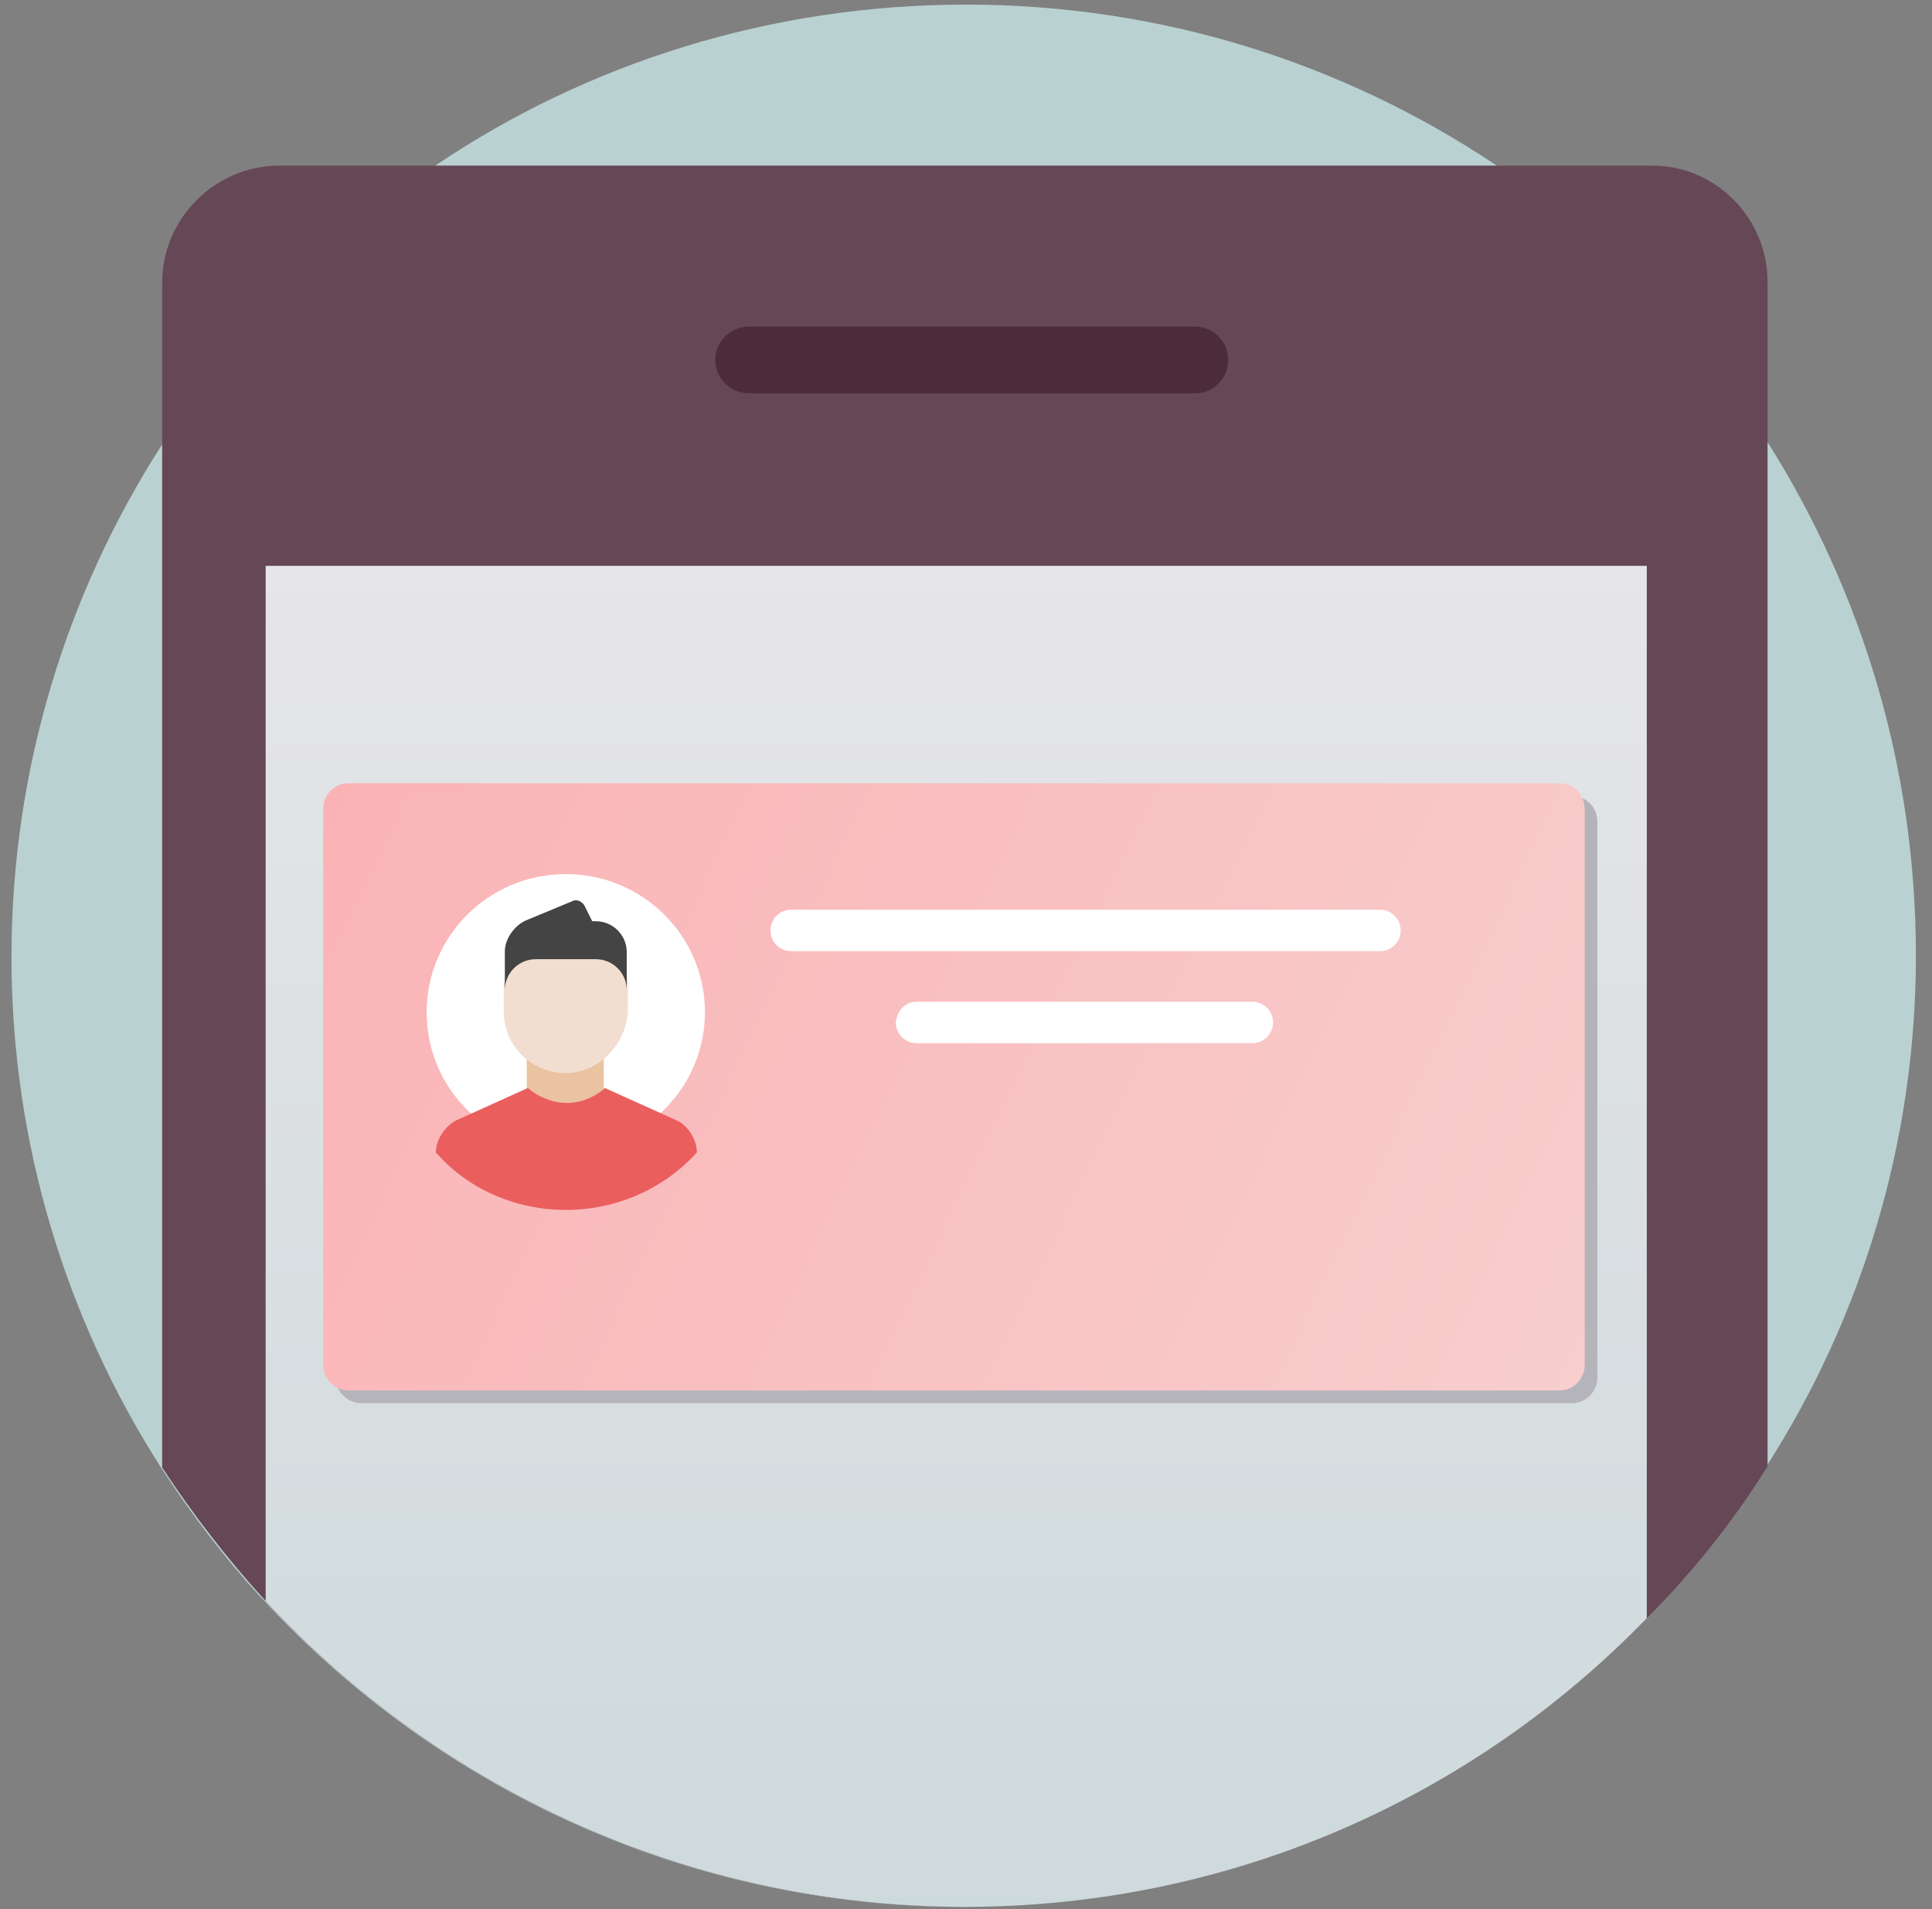 <?xml version="1.0" encoding="utf-8"?>
<!-- Generator: Adobe Illustrator 25.4.1, SVG Export Plug-In . SVG Version: 6.00 Build 0)  -->
<svg version="1.1" id="Layer_1" xmlns="http://www.w3.org/2000/svg" xmlns:xlink="http://www.w3.org/1999/xlink" x="0px" y="0px"
	 viewBox="0 0 168 166" style="enable-background:new 0 0 168 166;" xml:space="preserve">
<rect x="0" y="0" width="168" height="166" fill="#808080" stroke="none"/>
<style type="text/css">
	.st0{fill:#BAD1D2;}
	.st1{fill:#664756;}
	.st2{fill:#4D2C39;}
	.st3{fill:url(#SVGID_1_);}
	.st4{fill:#B5B4BB;}
	.st5{fill:url(#SVGID_00000100360561768276225140000014291322180585428156_);}
	.st6{fill:#FFFFFF;}
	.st7{fill:#EAC3A2;}
	.st8{fill:#F2DED0;}
	.st9{fill:#EB5E5E;}
	.st10{fill:#444444;}
</style>
<g>
	<path class="st0" d="M166.6,83.1c0,16.3-4.8,31.6-13,44.4c-2.8,4.5-6.1,8.6-9.8,12.5c-0.2,0.2-0.5,0.5-0.7,0.7
		c-15,15.5-36,25.1-59.3,25.1c-24,0-45.7-10.3-60.8-26.6c-0.1-0.1-0.3-0.3-0.4-0.4c-3.2-3.5-6-7.2-8.6-11.2
		c-8.2-12.8-13-28.1-13-44.4s4.8-31.6,13-44.4C20.4,29,28.5,20.7,38,14.3c13.1-8.8,29-13.9,46-13.9s32.8,5.1,46,13.9
		c9.5,6.4,17.6,14.7,23.8,24.3C161.9,51.5,166.6,66.7,166.6,83.1z"/>
	<g>
		<path class="st1" d="M153.7,24.5v103c-3,4.8-6.5,9.2-10.5,13.2c-15,15.5-36,25.1-59.3,25.1c-24,0-45.7-10.3-60.8-26.6
			c-3.3-3.6-6.3-7.5-9-11.6v-103c0-5.6,4.6-10.2,10.2-10.2h119.2C149.1,14.3,153.7,18.9,153.7,24.5z"/>
		<path class="st2" d="M62.2,31.3c0-1.6,1.3-2.9,2.9-2.9h38.8c1.6,0,2.9,1.3,2.9,2.9c0,1.6-1.3,2.9-2.9,2.9H65.2
			C63.5,34.2,62.2,32.9,62.2,31.3z"/>
		<linearGradient id="SVGID_1_" gradientUnits="userSpaceOnUse" x1="83.181" y1="257.255" x2="83.181" y2="49.196">
			<stop  offset="0" style="stop-color:#BAD1D2"/>
			<stop  offset="1" style="stop-color:#E6E5E8"/>
		</linearGradient>
		<path class="st3" d="M143.2,49.2v91.5c-15,15.5-36,25.1-59.3,25.1c-24,0-45.7-10.3-60.8-26.6V49.2H143.2z"/>
		<path class="st4" d="M31.4,69.2c-1.2,0-2.2,1-2.2,2.2v48.4c0,1.2,1,2.2,2.2,2.2h105.3c1.2,0,2.2-1,2.2-2.2V71.4
			c0-1.2-1-2.2-2.2-2.2C136.7,69.2,31.4,69.2,31.4,69.2z"/>
		
			<linearGradient id="SVGID_00000139272689895756488620000010628233949613071762_" gradientUnits="userSpaceOnUse" x1="28.142" y1="980.107" x2="137.741" y2="1032.913" gradientTransform="matrix(1 0 0 1 0 -912)">
			<stop  offset="0" style="stop-color:#FAB3B5"/>
			<stop  offset="1" style="stop-color:#F8CECE"/>
		</linearGradient>
		<path style="fill:url(#SVGID_00000139272689895756488620000010628233949613071762_);" d="M30.3,68.1c-1.2,0-2.2,1-2.2,2.2v48.4
			c0,1.2,1,2.2,2.2,2.2h105.3c1.2,0,2.2-1,2.2-2.2V70.3c0-1.2-1-2.2-2.2-2.2H30.3z"/>
		<path class="st6" d="M68.8,79.1H120c1,0,1.8,0.8,1.8,1.8l0,0c0,1-0.8,1.8-1.8,1.8H68.8c-1,0-1.8-0.8-1.8-1.8l0,0
			C67,79.9,67.8,79.1,68.8,79.1z"/>
		<path class="st6" d="M79.7,87.1h29.2c1,0,1.8,0.8,1.8,1.8l0,0c0,1-0.8,1.8-1.8,1.8H79.7c-1,0-1.8-0.8-1.8-1.8l0,0
			C78,87.9,78.7,87.1,79.7,87.1z"/>
		<path class="st6" d="M49.2,100c6.7,0,12.1-5.4,12.1-12s-5.4-12-12.1-12s-12.1,5.4-12.1,12C37.1,94.7,42.5,100,49.2,100z"/>
		<g>
			<rect x="45.8" y="89.8" class="st7" width="6.7" height="7.6"/>
			<path class="st8" d="M49.2,93.3c-3,0-5.4-2.4-5.4-5.3v-2c0-2.9,2.4-5.3,5.4-5.3c3,0,5.4,2.4,5.4,5.3v2
				C54.4,90.9,52,93.3,49.2,93.3z"/>
			<path class="st9" d="M49.2,105.2c4.5,0,8.6-1.9,11.4-5c0-1.1-0.8-2.4-1.8-2.8l-6.2-2.8c0,0-1.3,1.3-3.3,1.3c-2,0-3.4-1.3-3.4-1.3
				l-6.2,2.8c-1,0.5-1.8,1.7-1.8,2.8C40.6,103.3,44.7,105.2,49.2,105.2z"/>
			<path class="st10" d="M51.8,83.4c1.5,0,2.7,1.2,2.7,2.7v-3.3c0-1.5-1.2-2.7-2.7-2.7h-0.3l-0.7-1.4c-0.2-0.3-0.6-0.5-0.9-0.4
				L45.8,80c-1,0.4-1.9,1.6-1.9,2.7v3.4c0-1.5,1.2-2.7,2.7-2.7H51.8z"/>
		</g>
	</g>
</g>
</svg>
